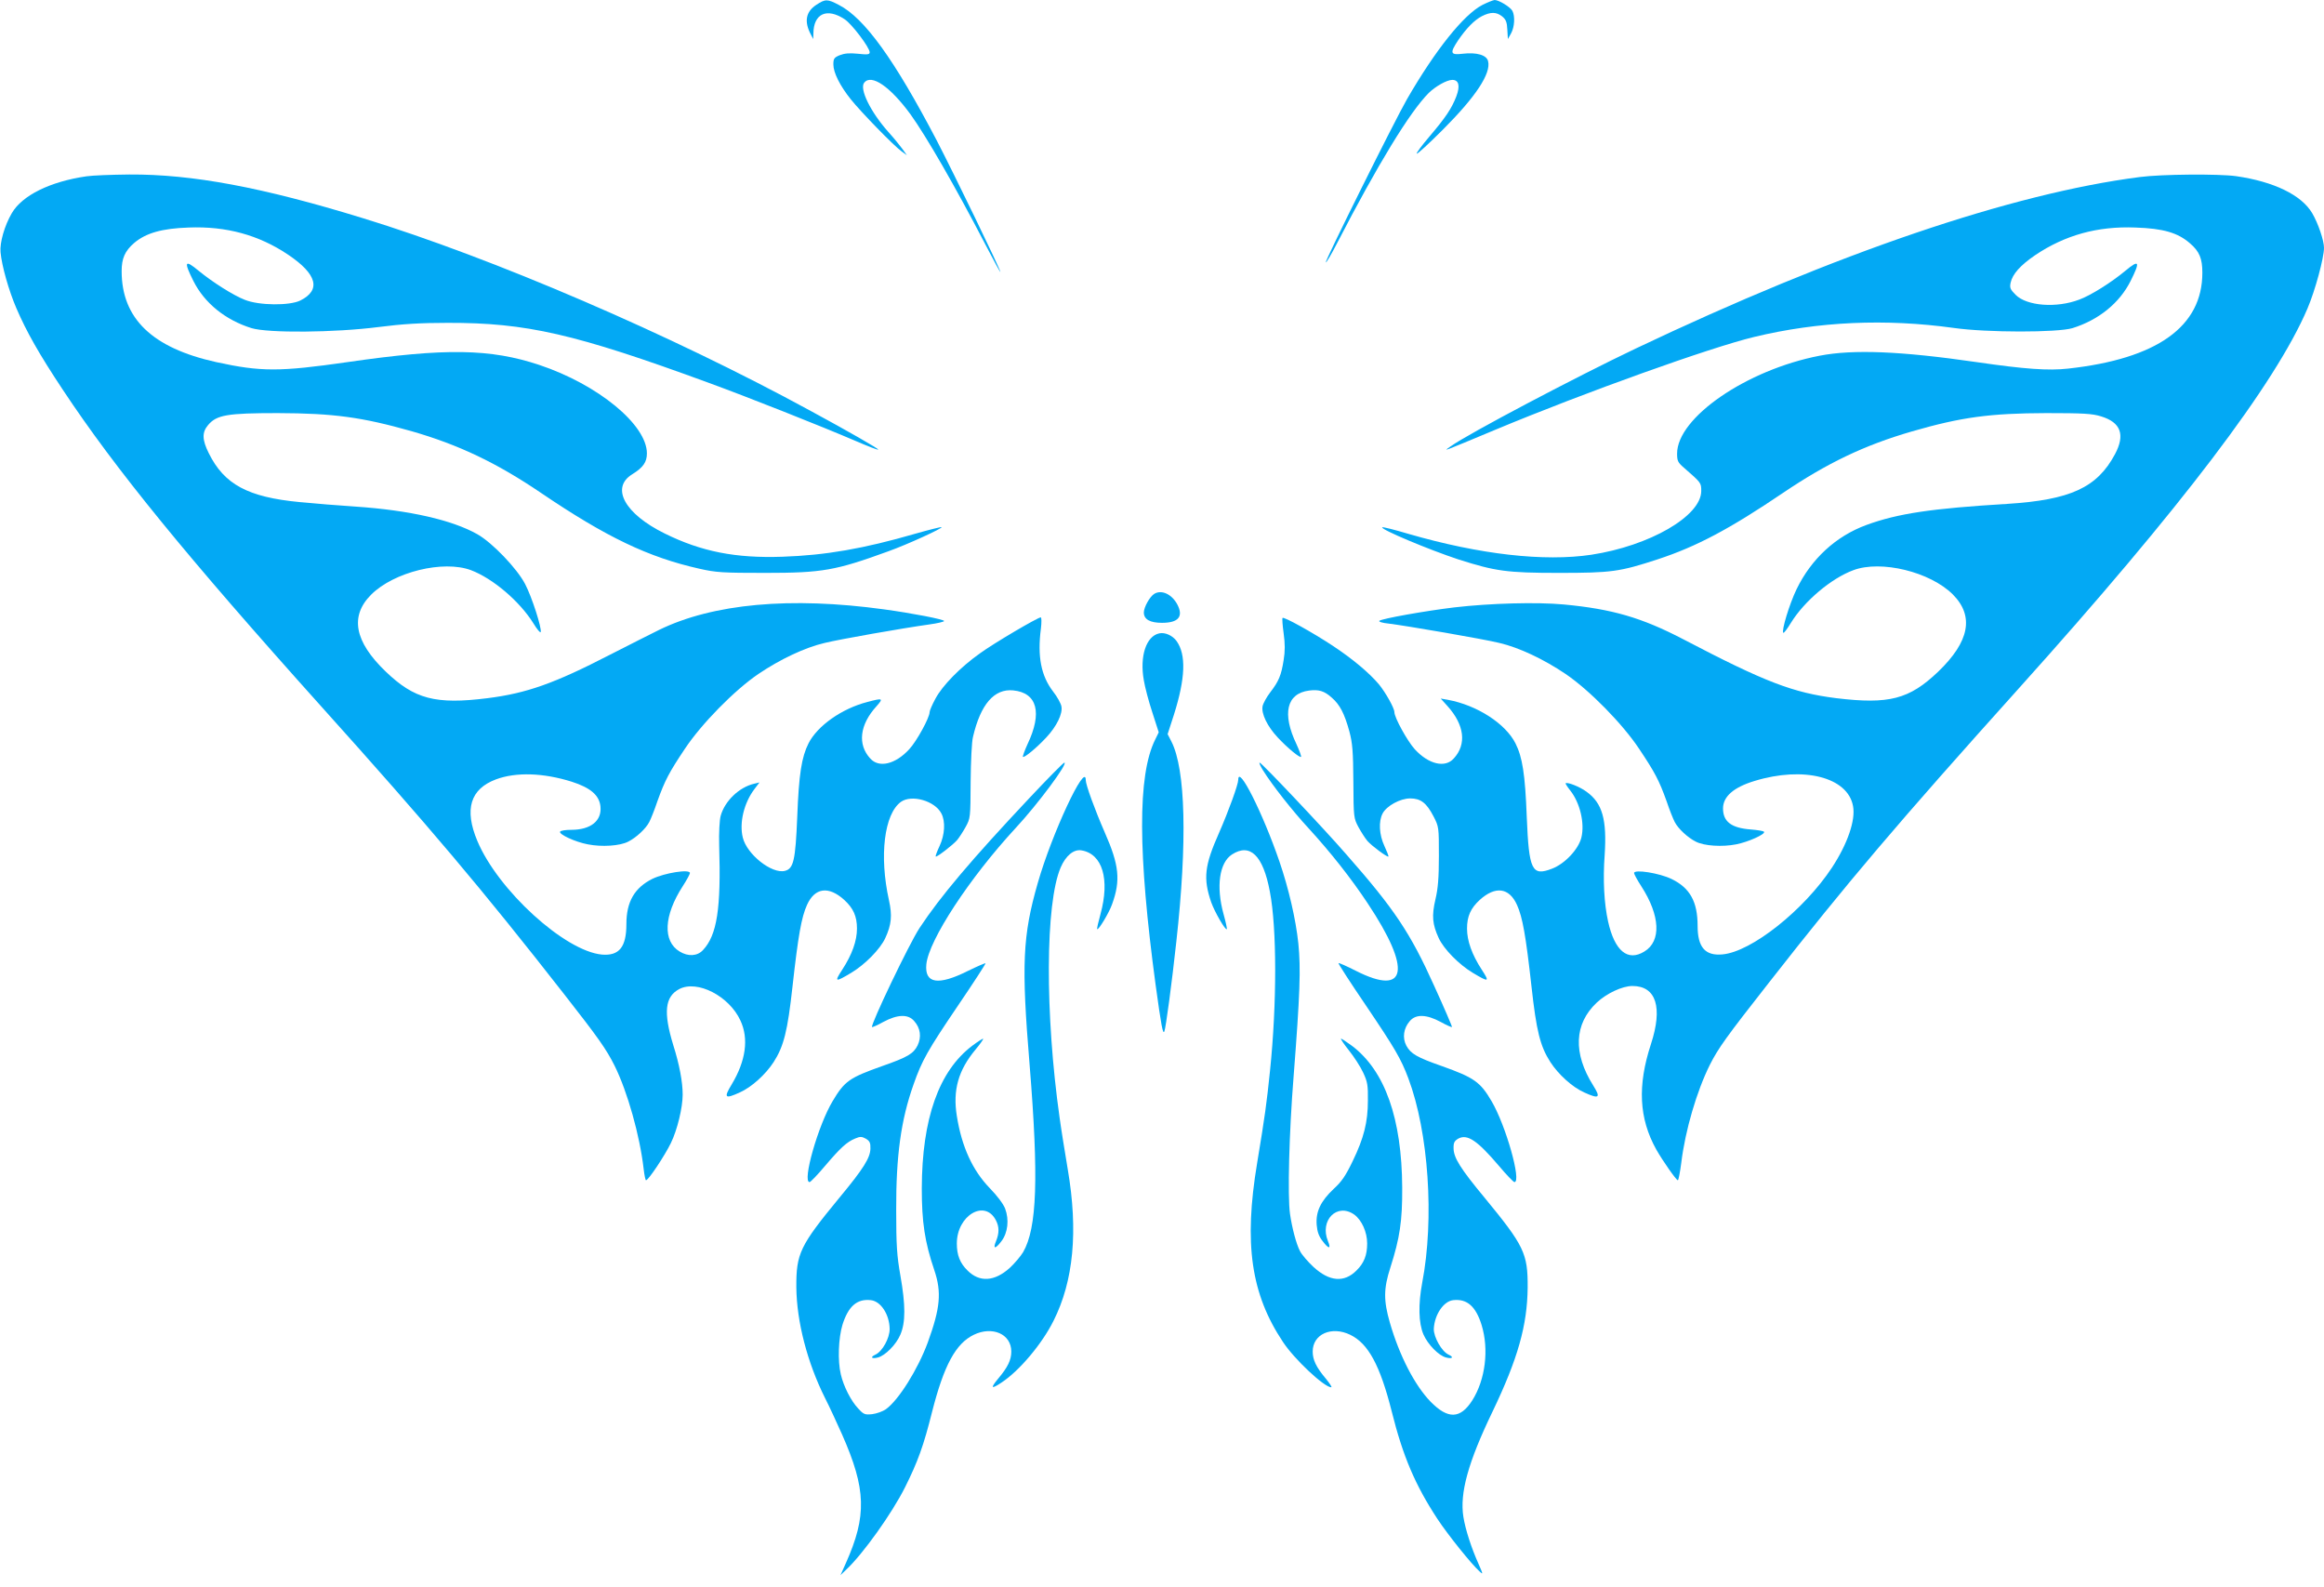 <?xml version="1.0" standalone="no"?>
<!DOCTYPE svg PUBLIC "-//W3C//DTD SVG 20010904//EN"
 "http://www.w3.org/TR/2001/REC-SVG-20010904/DTD/svg10.dtd">
<svg version="1.0" xmlns="http://www.w3.org/2000/svg"
 width="1280pt" height="874pt" viewBox="0 0 1280 874"
 preserveAspectRatio="xMidYMid meet">
<g transform="translate(0,874) scale(0.1,-0.1)"
fill="#03a9f4" stroke="none">
<path d="M4497 8714 c-59 -38 -69 -93 -31 -164 l13 -25 1 31 c1 109 74 143
172 78 39 -25 138 -156 138 -182 0 -12 -11 -14 -65 -8 -47 5 -74 2 -100 -8
-31 -13 -35 -19 -35 -51 0 -45 36 -117 96 -192 56 -70 237 -256 279 -286 l30
-22 -25 35 c-13 18 -48 61 -77 93 -98 110 -161 238 -133 272 40 49 143 -22
255 -175 85 -118 246 -396 414 -720 44 -85 81 -152 81 -148 0 14 -254 538
-351 725 -233 445 -397 673 -539 746 -63 33 -74 33 -123 1z"/>
<path d="M8165 8713 c-103 -53 -259 -248 -415 -518 -67 -116 -454 -894 -448
-900 3 -3 31 45 63 107 222 430 400 722 504 826 38 37 100 72 130 72 36 0 44
-33 22 -91 -26 -67 -58 -115 -149 -222 -41 -48 -72 -90 -69 -93 3 -4 68 56
144 132 182 182 266 310 249 377 -8 34 -63 50 -140 41 -68 -8 -72 3 -25 74 46
67 89 111 131 133 48 24 79 24 111 -1 21 -17 27 -31 29 -73 l3 -52 18 32 c19
35 22 94 7 123 -12 22 -75 60 -98 60 -9 -1 -39 -13 -67 -27z"/>
<path d="M476 7769 c-200 -29 -354 -105 -411 -203 -40 -68 -67 -163 -62 -215
7 -76 45 -210 87 -308 57 -132 125 -252 255 -448 290 -438 686 -923 1424
-1745 596 -663 884 -1004 1342 -1590 183 -234 228 -297 274 -389 71 -143 139
-385 160 -568 4 -35 10 -63 13 -63 14 1 104 137 137 205 36 74 65 196 65 267
0 69 -18 166 -52 273 -55 180 -46 266 33 308 99 52 275 -38 337 -173 47 -100
30 -222 -48 -352 -45 -74 -38 -82 45 -44 65 29 142 99 186 167 56 87 77 171
104 417 31 278 49 381 80 449 43 95 119 105 205 27 50 -46 70 -90 70 -158 0
-67 -27 -143 -81 -226 -45 -69 -40 -71 50 -17 75 45 159 130 187 191 34 74 39
124 20 209 -54 244 -26 474 66 541 59 42 187 6 223 -64 23 -44 19 -117 -10
-179 -14 -30 -24 -56 -21 -58 5 -5 95 64 118 91 10 12 31 44 46 71 27 49 27
52 28 250 1 110 6 221 13 247 42 180 117 266 221 256 133 -13 162 -123 79
-297 -16 -35 -27 -66 -25 -69 7 -7 75 49 129 107 57 61 91 131 83 171 -3 16
-23 53 -46 82 -66 86 -87 193 -67 346 4 34 4 62 -1 62 -16 0 -258 -142 -336
-199 -107 -76 -206 -177 -244 -249 -18 -33 -32 -66 -32 -74 0 -30 -71 -160
-112 -204 -76 -83 -167 -105 -215 -51 -71 77 -58 186 34 287 40 45 36 47 -50
24 -140 -36 -275 -131 -324 -228 -38 -76 -53 -168 -62 -405 -10 -239 -20 -285
-68 -297 -72 -18 -210 91 -232 184 -20 81 7 191 64 266 l28 37 -29 -7 c-83
-19 -163 -96 -185 -178 -6 -23 -10 -92 -8 -161 11 -349 -12 -495 -89 -577 -31
-34 -82 -37 -129 -8 -94 57 -87 198 17 359 22 34 40 67 40 73 0 23 -139 1
-207 -32 -98 -49 -143 -126 -143 -249 0 -127 -40 -176 -135 -168 -204 19 -572
354 -686 626 -73 174 -39 286 103 339 111 41 261 36 417 -13 103 -33 151 -74
158 -135 9 -80 -53 -130 -161 -130 -30 0 -58 -4 -61 -10 -9 -14 83 -57 153
-70 76 -15 176 -9 222 15 44 22 97 71 116 108 8 15 29 67 45 115 41 114 64
158 151 288 91 137 273 323 406 413 120 81 256 145 363 170 86 21 427 81 577
102 45 6 82 15 82 19 0 9 -176 43 -330 64 -516 71 -943 32 -1240 -113 -41 -20
-163 -82 -271 -137 -306 -158 -459 -212 -674 -239 -286 -36 -403 -5 -561 147
-172 165 -198 305 -80 423 125 125 397 192 550 135 121 -46 268 -171 344 -293
20 -33 38 -54 40 -48 7 21 -49 195 -86 265 -45 86 -181 228 -263 274 -138 78
-374 132 -669 152 -91 6 -230 17 -310 25 -284 27 -415 97 -500 269 -37 74 -38
115 -4 155 47 56 105 66 384 66 307 -1 463 -22 738 -100 257 -74 466 -173 711
-339 360 -244 592 -355 873 -418 93 -21 128 -23 363 -23 315 0 387 13 678 119
106 38 300 127 293 133 -2 2 -67 -14 -144 -36 -286 -83 -496 -119 -732 -127
-258 -9 -447 28 -649 128 -220 108 -299 252 -179 326 60 37 81 67 81 115 0
158 -269 379 -592 487 -270 90 -517 94 -1056 16 -376 -54 -477 -54 -725 0
-352 78 -520 240 -520 501 0 70 18 111 69 155 65 55 153 80 301 85 206 8 385
-41 546 -149 160 -107 184 -195 68 -253 -59 -29 -227 -28 -306 4 -64 25 -177
97 -253 159 -78 65 -84 53 -30 -55 61 -122 176 -215 320 -260 92 -28 458 -25
700 6 132 17 233 23 380 23 434 1 701 -60 1435 -329 222 -81 623 -240 814
-322 65 -28 121 -50 123 -47 4 4 -167 102 -372 213 -770 420 -1753 843 -2468
1062 -553 170 -939 242 -1285 240 -97 -1 -204 -5 -236 -10z"/>
<path d="M11785 7765 c-706 -91 -1668 -418 -2775 -944 -330 -157 -924 -470
-1020 -539 -43 -30 -59 -36 250 93 487 203 1179 451 1420 509 355 86 726 102
1101 50 182 -26 571 -26 654 -1 144 45 259 138 320 260 54 108 48 120 -30 55
-77 -64 -190 -135 -253 -158 -126 -48 -289 -35 -350 26 -30 30 -34 39 -28 67
10 47 53 96 137 153 163 109 341 159 549 151 156 -5 236 -29 303 -88 51 -44
67 -83 67 -161 0 -296 -248 -474 -740 -528 -108 -12 -237 -3 -505 36 -414 60
-678 71 -863 35 -403 -78 -785 -341 -785 -539 0 -40 4 -49 39 -79 94 -82 94
-82 94 -127 0 -138 -284 -302 -605 -351 -260 -39 -614 1 -1008 115 -77 23
-141 39 -144 36 -11 -11 259 -124 420 -177 204 -65 267 -74 552 -74 291 0 335
6 546 75 213 70 396 167 690 366 243 164 447 262 709 338 273 79 431 100 740
101 206 0 254 -3 302 -18 109 -33 134 -101 77 -208 -99 -185 -246 -252 -594
-274 -416 -25 -603 -53 -775 -116 -169 -62 -304 -187 -385 -354 -40 -83 -84
-229 -73 -240 3 -3 22 22 42 55 74 120 222 245 344 290 152 57 423 -9 548
-134 118 -119 92 -259 -81 -425 -159 -152 -271 -181 -561 -146 -238 30 -391
88 -842 324 -230 120 -393 167 -658 192 -151 14 -405 7 -604 -16 -158 -19
-401 -62 -413 -74 -5 -5 18 -12 50 -15 98 -12 523 -85 612 -107 107 -25 243
-89 363 -170 133 -90 315 -276 406 -413 87 -130 110 -174 151 -288 16 -48 37
-100 45 -115 19 -37 72 -86 116 -108 46 -24 146 -30 222 -15 67 13 162 56 154
69 -3 5 -36 10 -73 13 -107 8 -153 43 -153 116 0 65 58 116 173 151 271 83
514 21 543 -138 15 -77 -30 -208 -116 -339 -155 -235 -444 -464 -603 -478 -95
-9 -137 39 -137 157 0 133 -42 209 -143 258 -67 33 -207 55 -207 33 0 -6 18
-39 40 -73 104 -161 111 -302 17 -359 -92 -57 -164 3 -200 165 -22 99 -29 231
-19 365 13 196 -12 287 -100 350 -36 27 -107 55 -115 46 -2 -1 10 -20 26 -40
53 -67 80 -179 61 -258 -16 -65 -91 -145 -162 -172 -111 -43 -127 -9 -139 285
-9 237 -24 329 -62 405 -55 109 -211 210 -372 240 l-40 7 37 -41 c94 -104 107
-211 35 -289 -48 -54 -139 -32 -215 51 -40 44 -112 174 -112 204 0 22 -47 106
-85 153 -54 64 -146 141 -255 213 -109 72 -269 161 -276 153 -3 -3 0 -41 6
-85 8 -57 8 -99 0 -147 -13 -84 -27 -117 -74 -178 -20 -26 -39 -61 -42 -76 -8
-41 26 -111 83 -172 54 -58 122 -114 129 -107 2 3 -9 34 -25 69 -81 169 -55
280 69 296 53 7 84 -2 125 -39 45 -39 70 -88 97 -186 17 -64 21 -110 22 -277
1 -197 2 -201 28 -250 15 -27 37 -62 50 -77 25 -28 109 -90 115 -85 2 2 -8 28
-22 58 -29 62 -33 135 -10 179 22 42 97 83 152 83 58 0 90 -25 128 -98 30 -58
30 -60 30 -219 0 -122 -5 -180 -19 -239 -21 -90 -17 -137 18 -213 28 -61 112
-146 187 -191 90 -54 95 -52 50 17 -54 83 -81 159 -81 226 0 68 20 112 70 158
86 78 162 68 205 -27 31 -68 49 -171 80 -449 27 -246 48 -330 104 -417 44 -68
121 -138 186 -167 83 -38 93 -30 50 38 -112 178 -105 339 19 456 54 51 141 92
197 92 131 0 168 -118 102 -320 -75 -229 -66 -409 29 -580 35 -62 110 -169
119 -170 4 0 12 43 19 96 22 180 85 394 157 539 47 93 90 153 327 455 432 552
709 878 1376 1620 892 992 1413 1678 1589 2091 42 98 91 279 91 334 0 40 -32
135 -65 191 -59 100 -211 174 -420 204 -96 13 -408 11 -530 -5z"/>
<path d="M6358 5470 c-25 -15 -58 -74 -58 -103 0 -38 34 -57 100 -57 90 0 119
34 85 100 -30 57 -86 84 -127 60z"/>
<path d="M6385 5252 c-72 -15 -109 -126 -85 -259 6 -37 27 -117 47 -177 l35
-109 -20 -41 c-97 -196 -95 -626 3 -1351 31 -225 40 -274 48 -255 8 19 41 264
66 495 61 549 51 948 -27 1101 l-21 41 35 108 c63 200 68 330 14 405 -22 30
-63 49 -95 42z"/>
<path d="M5663 4338 c-312 -332 -484 -535 -598 -708 -56 -84 -272 -536 -262
-546 2 -2 30 10 62 28 78 42 137 44 170 5 35 -39 41 -88 19 -134 -23 -46 -55
-65 -195 -114 -180 -64 -207 -82 -273 -193 -80 -133 -169 -446 -127 -446 5 0
44 40 85 89 86 101 120 132 166 151 28 12 37 11 59 -1 21 -13 26 -22 25 -55
-1 -50 -38 -110 -170 -269 -219 -266 -239 -308 -238 -495 2 -188 60 -413 158
-609 24 -47 66 -138 94 -201 133 -301 137 -448 21 -708 l-30 -67 31 30 c94 88
253 311 325 455 70 140 102 228 149 416 65 255 130 375 229 423 103 50 207 4
207 -92 0 -46 -19 -86 -72 -149 -45 -54 -39 -60 18 -22 99 65 223 213 286 339
111 220 137 495 79 835 -16 96 -37 225 -45 285 -81 573 -79 1180 6 1378 28 65
72 101 114 94 116 -19 158 -159 105 -352 -12 -43 -20 -79 -18 -82 7 -7 66 91
82 137 48 132 39 216 -40 395 -55 126 -105 263 -105 289 0 104 -187 -296 -264
-566 -84 -292 -91 -450 -45 -1004 50 -619 41 -897 -36 -1030 -14 -23 -47 -62
-74 -87 -84 -75 -166 -80 -232 -14 -42 41 -59 85 -59 149 0 154 154 246 215
128 19 -36 19 -71 1 -115 -19 -45 -4 -45 30 0 35 46 43 118 20 179 -10 26 -44
71 -84 112 -95 98 -155 228 -182 398 -23 142 8 252 103 366 25 30 44 57 42 59
-3 2 -29 -15 -60 -38 -184 -139 -277 -402 -278 -786 0 -185 16 -294 69 -450
41 -122 33 -208 -36 -398 -55 -149 -161 -318 -231 -368 -17 -12 -51 -24 -75
-27 -41 -4 -47 -2 -78 32 -39 41 -80 122 -95 187 -18 75 -13 200 9 273 32 102
80 144 155 136 56 -5 104 -79 105 -159 0 -51 -40 -123 -78 -141 -31 -14 -22
-25 13 -16 40 10 101 71 124 126 29 67 29 162 0 326 -19 108 -23 166 -23 359
-1 300 26 497 96 694 46 131 77 186 245 434 85 125 153 230 151 232 -2 2 -46
-17 -97 -42 -164 -82 -239 -70 -229 36 13 133 237 475 492 751 122 131 292
360 268 360 -5 0 -95 -91 -199 -202z"/>
<path d="M6956 4498 c52 -83 163 -224 250 -318 120 -131 233 -273 327 -415
243 -365 217 -514 -64 -372 -51 26 -94 45 -97 43 -2 -3 66 -108 151 -233 160
-237 193 -293 234 -402 111 -296 144 -773 76 -1126 -22 -118 -20 -221 7 -284
24 -55 84 -117 125 -127 35 -9 44 2 13 16 -37 17 -82 96 -81 142 4 78 54 153
108 158 75 8 123 -34 155 -136 42 -136 21 -302 -51 -416 -66 -103 -134 -105
-230 -7 -87 90 -171 252 -224 435 -35 122 -35 187 3 304 52 163 66 256 65 440
-2 380 -95 643 -276 780 -30 22 -57 40 -61 40 -4 0 15 -29 43 -64 28 -35 64
-90 79 -123 24 -51 27 -70 26 -153 0 -120 -22 -207 -84 -335 -38 -79 -60 -112
-105 -153 -71 -67 -99 -125 -93 -198 3 -37 12 -63 32 -88 34 -46 49 -46 30 -1
-47 114 50 213 145 146 41 -30 71 -96 71 -159 0 -64 -17 -108 -59 -149 -68
-68 -149 -61 -237 20 -30 28 -64 67 -74 87 -21 40 -44 129 -55 205 -14 99 -5
446 20 759 35 452 40 590 26 730 -14 133 -53 302 -104 451 -92 268 -227 536
-227 451 0 -26 -53 -172 -106 -293 -80 -180 -88 -250 -43 -382 19 -53 78 -156
86 -148 2 3 -6 40 -18 83 -42 152 -23 283 46 328 100 65 172 -5 209 -204 39
-201 39 -617 1 -986 -19 -183 -27 -243 -71 -509 -74 -444 -34 -721 142 -985
63 -96 228 -250 266 -250 6 0 -8 21 -30 48 -53 63 -72 103 -72 149 0 96 104
142 207 92 99 -48 164 -168 228 -421 62 -249 130 -407 252 -593 58 -88 189
-251 232 -289 20 -19 20 -17 -5 40 -41 91 -73 192 -84 260 -21 131 26 301 160
579 140 292 192 476 194 685 1 187 -19 229 -238 495 -132 159 -169 219 -170
269 -1 33 4 42 25 55 50 28 105 -9 225 -150 41 -49 80 -89 85 -89 41 0 -47
312 -126 446 -62 106 -97 130 -274 193 -137 48 -171 68 -195 112 -23 43 -16
96 19 136 33 39 92 37 170 -5 32 -18 60 -30 62 -28 2 2 -42 104 -98 227 -131
291 -219 423 -484 724 -125 144 -467 505 -477 505 -5 0 4 -19 18 -42z"/>
</g>
</svg>
